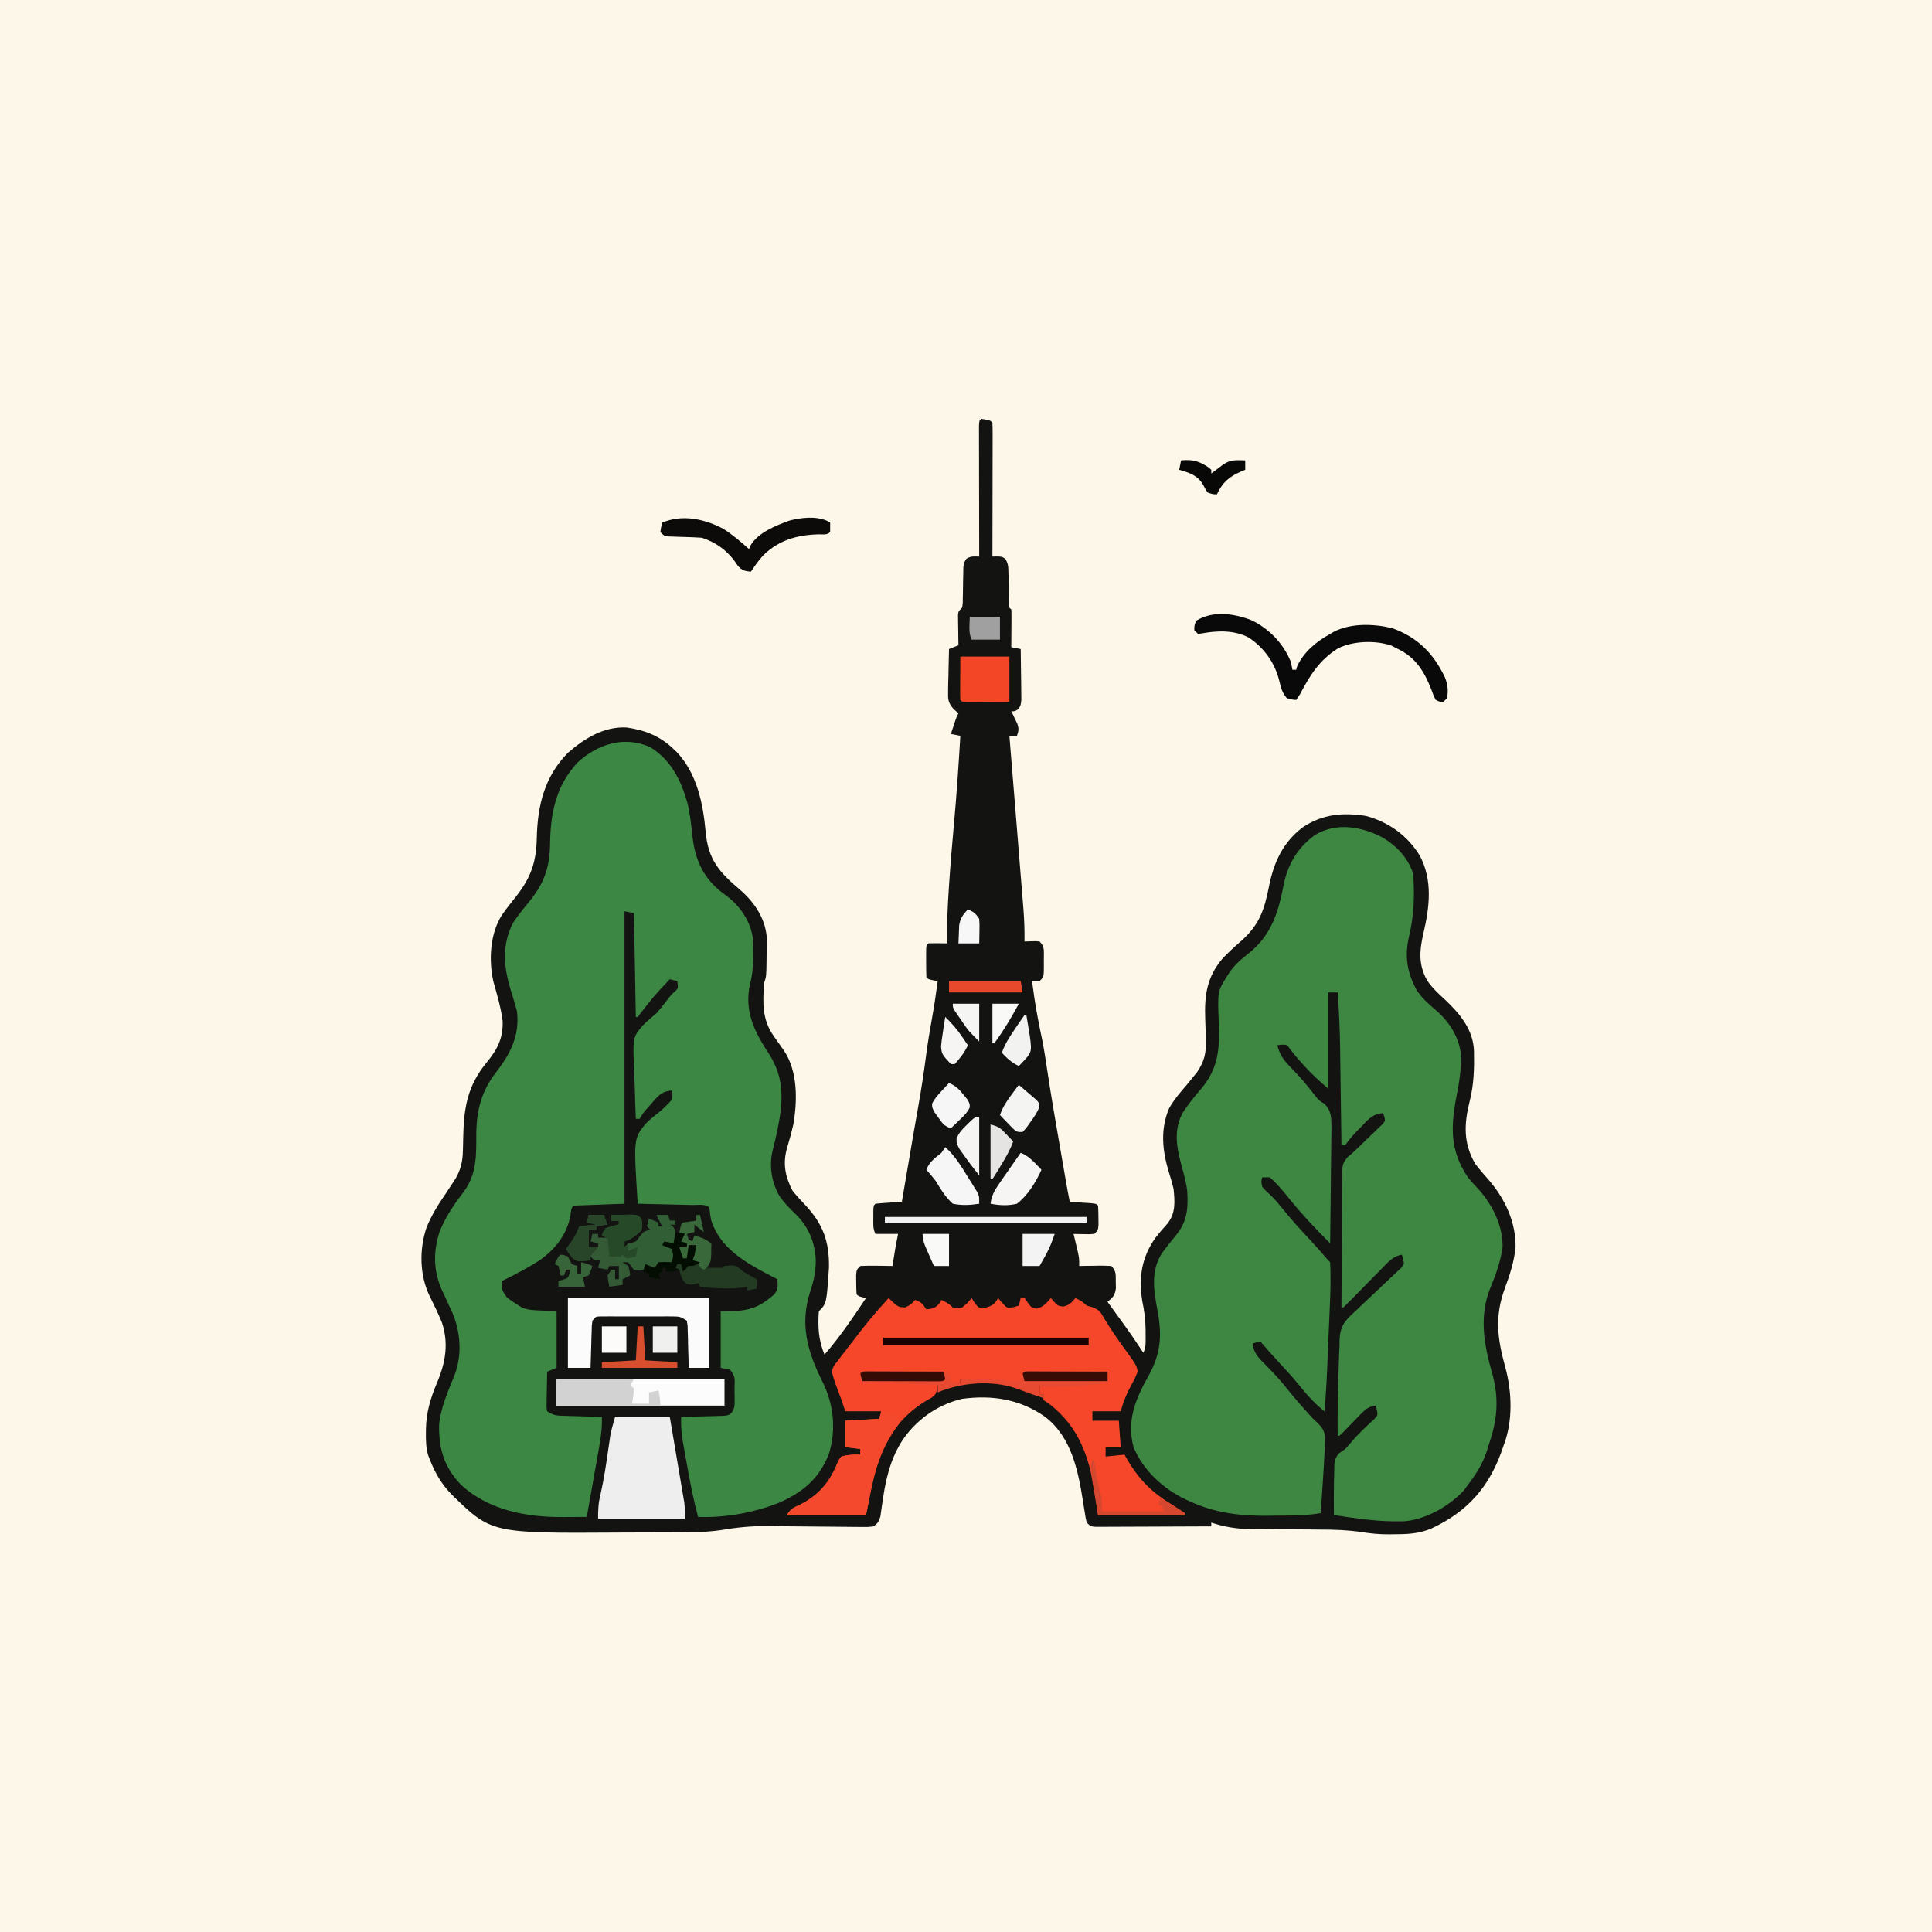 <svg version="1.1" xmlns="http://www.w3.org/2000/svg" width="1024" height="1024">
<rect width="100%" height="100%" fill="#333333" stroke="none"/>
<path d="M0 0 C337.92 0 675.84 0 1024 0 C1024 337.92 1024 675.84 1024 1024 C686.08 1024 348.16 1024 0 1024 C0 686.08 0 348.16 0 0 Z " fill="#FDF7E9" transform="translate(0,0)"/>
<path d="M0 0 C4.71 0.71 4.71 0.71 6 2 C6.09 4.21 6.12 6.42 6.11 8.63 C6.11 9.32 6.11 10.02 6.11 10.73 C6.11 13.03 6.11 15.33 6.1 17.63 C6.1 19.22 6.09 20.81 6.09 22.4 C6.09 26.59 6.08 30.79 6.07 34.98 C6.06 39.26 6.05 43.53 6.05 47.81 C6.04 56.21 6.02 64.6 6 73 C6.79 72.98 7.58 72.95 8.39 72.93 C11 73 11 73 12.78 74.16 C14.44 76.67 14.42 78.5 14.48 81.51 C14.52 83.11 14.52 83.11 14.57 84.75 C14.59 85.86 14.61 86.98 14.62 88.12 C14.68 90.34 14.73 92.55 14.79 94.76 C14.82 96.23 14.82 96.23 14.84 97.73 C14.75 99.97 14.75 99.97 16 101 C16.09 102.49 16.11 103.98 16.1 105.47 C16.09 106.37 16.09 107.27 16.09 108.2 C16.08 109.14 16.07 110.09 16.06 111.06 C16.06 112.01 16.05 112.96 16.05 113.94 C16.04 116.29 16.02 118.65 16 121 C17.65 121.33 19.3 121.66 21 122 C21.07 126.22 21.13 130.43 21.16 134.65 C21.18 136.09 21.2 137.52 21.23 138.96 C21.26 141.02 21.28 143.08 21.29 145.14 C21.31 146.39 21.32 147.63 21.34 148.91 C21 152 21 152 19.61 153.93 C18 155 18 155 16 155 C16.3 155.6 16.6 156.21 16.91 156.83 C17.29 157.63 17.67 158.43 18.06 159.25 C18.45 160.04 18.83 160.83 19.22 161.64 C20.09 164.26 19.93 165.45 19 168 C17.68 168 16.36 168 15 168 C15.11 169.3 15.11 169.3 15.21 170.63 C15.89 178.96 16.57 187.28 17.24 195.6 C17.59 199.87 17.94 204.15 18.29 208.42 C19.08 218.14 19.86 227.87 20.64 237.59 C20.87 240.42 21.1 243.25 21.33 246.08 C21.62 249.67 21.91 253.26 22.2 256.85 C22.28 257.87 22.36 258.88 22.45 259.93 C22.9 265.64 23.08 271.27 23 277 C24.92 276.94 24.92 276.94 26.88 276.88 C29.05 276.8 29.05 276.8 31 277 C33.63 279.63 33.26 281.54 33.27 285.12 C33.27 285.91 33.26 286.69 33.25 287.5 C33.26 288.29 33.27 289.07 33.27 289.88 C33.25 295.75 33.25 295.75 31 298 C29.68 298 28.36 298 27 298 C28.84 311.38 28.84 311.38 31.44 324.62 C32.89 331.06 33.9 337.54 34.88 344.06 C36.85 357.25 39.09 370.38 41.39 383.51 C41.99 386.93 42.58 390.35 43.17 393.77 C43.53 395.85 43.89 397.92 44.25 400 C44.41 400.94 44.58 401.89 44.74 402.86 C45.45 406.92 46.16 410.97 47 415 C48 415.06 49 415.12 50.03 415.18 C51.32 415.27 52.61 415.35 53.94 415.44 C55.23 415.52 56.51 415.6 57.84 415.68 C61 416 61 416 62 417 C62.13 419.14 62.18 421.29 62.19 423.44 C62.2 424.61 62.22 425.79 62.23 427 C62 430 62 430 60 432 C57.4 432.2 57.4 432.2 54.38 432.12 C53.37 432.11 52.37 432.09 51.34 432.07 C50.18 432.04 50.18 432.04 49 432 C49.22 432.89 49.43 433.78 49.66 434.7 C50.07 436.46 50.07 436.46 50.5 438.25 C50.92 439.99 50.92 439.99 51.34 441.77 C52 445 52 445 52 449 C53.2 448.98 54.41 448.95 55.65 448.93 C57.22 448.91 58.8 448.89 60.38 448.88 C61.17 448.86 61.96 448.84 62.78 448.82 C64.85 448.81 66.93 448.9 69 449 C71.76 451.76 71.33 453.52 71.38 457.38 C71.4 458.52 71.43 459.66 71.46 460.84 C70.92 464.56 69.89 465.68 67 468 C67.36 468.5 67.72 469 68.1 469.51 C69.78 471.82 71.45 474.13 73.12 476.44 C73.69 477.22 74.26 478 74.85 478.81 C78.7 484.12 82.4 489.51 86 495 C87.57 491.86 87.19 488.51 87.19 485.06 C87.19 484.29 87.19 483.52 87.19 482.73 C87.14 477.56 86.53 472.8 85.46 467.74 C83.38 455.3 85.1 444.38 92.38 434.1 C94.38 431.5 96.48 429.02 98.7 426.61 C103.22 421.02 102.71 414.88 102 408 C101.29 405.02 100.4 402.11 99.5 399.19 C96.09 387.97 94.89 376.65 99.61 365.52 C102.18 360.88 105.54 356.99 109 353 C110.28 351.45 111.56 349.89 112.81 348.31 C113.36 347.65 113.9 346.98 114.46 346.3 C118.3 340.57 119.37 336.18 119.12 329.3 C119.08 327.83 119.05 326.36 119.02 324.88 C118.95 322.61 118.88 320.33 118.79 318.05 C118.34 305.52 119.6 295.88 128.06 285.94 C131.12 282.74 134.34 279.8 137.66 276.9 C147.41 268.32 150.11 260.43 152.56 247.97 C155.07 235.25 159.83 224.63 170.38 216.56 C180.88 209.53 191.44 208.54 203.83 210.43 C215.92 213.58 226.12 220.93 232.56 231.59 C239.46 244.65 237.68 258.88 234.42 272.77 C232.34 281.9 231.72 289.22 236.39 297.63 C239.08 301.59 242.41 304.67 245.94 307.88 C253.84 315.37 260.93 323.79 261.24 335.25 C261.42 344.28 261.21 352.71 259 361.5 C255.98 373.61 255.43 383.87 262 395 C264.37 398.05 266.87 400.94 269.43 403.84 C277.89 413.81 283.44 425.89 283.28 439.05 C282.57 446.46 280.22 453.8 277.62 460.77 C272.08 475.83 273.65 487.53 277.81 502.57 C281.4 515.69 281.92 531.19 277 544 C276.59 545.18 276.17 546.36 275.75 547.57 C268.81 566.66 257.55 579.18 239.19 587.88 C232.39 590.98 225.85 591.18 218.5 591.19 C217.69 591.2 216.88 591.21 216.05 591.22 C211.11 591.24 206.43 590.8 201.55 590 C194.23 588.93 187.07 588.7 179.68 588.69 C177.68 588.67 175.68 588.65 173.68 588.63 C168.83 588.59 163.97 588.57 159.12 588.54 C156.38 588.53 153.63 588.51 150.88 588.48 C148.32 588.46 145.75 588.44 143.19 588.44 C135.68 588.36 129.13 587.38 122 585 C122 585.66 122 586.32 122 587 C113.69 587.05 105.38 587.08 97.07 587.1 C93.21 587.11 89.35 587.13 85.49 587.15 C81.77 587.17 78.05 587.18 74.33 587.19 C72.91 587.19 71.49 587.2 70.06 587.21 C68.08 587.23 66.09 587.23 64.1 587.23 C62.97 587.23 61.84 587.24 60.67 587.24 C58 587 58 587 56 585 C55.45 582.84 55.45 582.84 55.04 580.16 C54.87 579.18 54.71 578.2 54.55 577.19 C54.39 576.15 54.23 575.12 54.06 574.06 C51.47 557.56 47.96 539.81 34 529 C20.68 519.58 5.85 517.26 -10.14 519.43 C-23.4 522.58 -34.95 530.89 -42.25 542.25 C-48.7 552.75 -50.85 563.68 -52.51 575.74 C-52.66 576.77 -52.82 577.79 -52.97 578.84 C-53.1 579.76 -53.23 580.68 -53.36 581.63 C-54.12 584.43 -54.67 585.28 -57 587 C-59.85 587.35 -59.85 587.35 -63.38 587.31 C-64.7 587.3 -66.01 587.3 -67.37 587.29 C-68.08 587.28 -68.79 587.27 -69.51 587.26 C-71.73 587.22 -73.96 587.21 -76.18 587.2 C-80.11 587.17 -84.04 587.13 -87.97 587.09 C-94.23 587.02 -100.48 586.96 -106.74 586.93 C-108.9 586.91 -111.07 586.88 -113.24 586.85 C-121.7 586.77 -129.67 587.56 -138 589 C-147.04 590.3 -156.15 590.18 -165.27 590.2 C-166.09 590.21 -166.91 590.21 -167.76 590.21 C-172.13 590.23 -176.5 590.24 -180.87 590.24 C-184.44 590.24 -188 590.26 -191.56 590.28 C-259.48 590.71 -259.48 590.71 -280.44 570.31 C-285.73 564.92 -289.25 559.06 -292 552 C-292.37 551.07 -292.75 550.13 -293.13 549.17 C-294.19 545.31 -294.3 541.66 -294.25 537.69 C-294.24 536.93 -294.23 536.17 -294.23 535.39 C-294.04 526.21 -291.76 518.94 -288.21 510.49 C-283.81 499.98 -282.12 489.91 -285.8 478.91 C-287.74 474.2 -289.94 469.62 -292.22 465.06 C-297.64 454.04 -297.84 440.22 -293.94 428.62 C-291.34 422.23 -287.91 416.66 -284 411 C-282.72 409.07 -281.45 407.13 -280.19 405.19 C-279.62 404.34 -279.06 403.48 -278.48 402.61 C-275.8 397.88 -274.76 393.52 -274.66 388.11 C-274.63 387.01 -274.6 385.91 -274.57 384.77 C-274.54 383.63 -274.52 382.49 -274.5 381.31 C-274.19 365.25 -272.36 353.53 -261.88 340.88 C-256.29 334.08 -253.28 328.11 -253.6 319.18 C-254.51 311.99 -256.59 305.03 -258.54 298.07 C-261.05 286.72 -260.26 272.85 -254 263 C-251.61 259.6 -249.05 256.35 -246.44 253.11 C-238.58 243.08 -235.76 234.89 -235.5 222.25 C-235.14 205.12 -231.46 189.64 -219 177 C-210.26 169.38 -199.81 162.93 -187.86 163.59 C-178.01 165.01 -170.22 168.1 -163 175 C-162.45 175.52 -161.9 176.05 -161.33 176.59 C-150.62 187.91 -147.33 203.88 -146 218.88 C-144.65 233.53 -138.96 240.13 -127.81 249.56 C-120.39 255.99 -114.74 264.14 -113.66 274.1 C-113.57 277.39 -113.6 280.65 -113.69 283.94 C-113.7 285.06 -113.71 286.18 -113.72 287.34 C-113.83 295.49 -113.83 295.49 -115 299 C-115.73 309.32 -116.16 318.23 -110 327 C-109.41 327.85 -108.82 328.7 -108.21 329.57 C-107.01 331.28 -105.8 332.98 -104.58 334.68 C-97.13 345.63 -97.31 361.22 -99.5 373.87 C-100.47 378.21 -101.65 382.45 -102.91 386.71 C-105.18 394.81 -103.8 401.63 -100 409 C-97.91 411.67 -95.66 414.09 -93.32 416.54 C-83.85 426.61 -80.38 436.05 -80.63 449.82 C-81.9 468.9 -81.9 468.9 -86 473 C-86.59 481.29 -86.18 488.31 -83 496 C-74.81 486.58 -67.93 476.35 -61 466 C-61.64 465.86 -62.28 465.71 -62.94 465.56 C-65 465 -65 465 -66 464 C-66.13 461.86 -66.18 459.71 -66.19 457.56 C-66.2 456.39 -66.22 455.21 -66.23 454 C-66 451 -66 451 -64 449 C-61.09 448.85 -58.28 448.81 -55.38 448.88 C-54.57 448.88 -53.77 448.89 -52.95 448.9 C-50.96 448.93 -48.98 448.96 -47 449 C-46.87 448.19 -46.73 447.38 -46.6 446.55 C-46.42 445.48 -46.24 444.41 -46.06 443.31 C-45.89 442.26 -45.71 441.2 -45.54 440.11 C-45.07 437.4 -44.54 434.7 -44 432 C-47.96 432 -51.92 432 -56 432 C-57.43 429.13 -57.13 426.63 -57.12 423.44 C-57.13 422.26 -57.13 421.08 -57.13 419.87 C-57 417 -57 417 -56 416 C-53.65 415.76 -51.29 415.59 -48.94 415.44 C-47 415.31 -47 415.31 -45.03 415.18 C-44.03 415.12 -43.03 415.06 -42 415 C-41.81 413.88 -41.62 412.76 -41.42 411.6 C-40.69 407.33 -39.97 403.06 -39.24 398.79 C-38.91 396.89 -38.59 394.99 -38.26 393.09 C-36.61 383.39 -34.95 373.69 -33.23 364.01 C-31.62 354.98 -30.27 345.95 -29.08 336.86 C-28.24 330.52 -27.21 324.24 -26.06 317.95 C-24.85 311.32 -23.9 304.67 -23 298 C-23.8 297.86 -24.61 297.71 -25.44 297.56 C-28 297 -28 297 -29 296 C-29.1 293.16 -29.14 290.34 -29.12 287.5 C-29.13 286.7 -29.13 285.9 -29.14 285.08 C-29.13 279.13 -29.13 279.13 -28 278 C-24.67 277.86 -21.34 277.96 -18 278 C-18.01 277.23 -18.02 276.46 -18.03 275.67 C-18.09 267.19 -17.74 258.78 -17.19 250.31 C-17.14 249.63 -17.1 248.95 -17.06 248.25 C-16.32 236.76 -15.36 225.29 -14.31 213.83 C-12.91 198.57 -11.9 183.3 -11 168 C-12.65 167.67 -14.3 167.34 -16 167 C-15.52 165.54 -15.04 164.08 -14.56 162.62 C-14.3 161.81 -14.03 161 -13.75 160.16 C-13 158 -13 158 -12 156 C-13.22 154.97 -13.22 154.97 -14.47 153.93 C-17.56 150.35 -17.59 148.82 -17.49 144.17 C-17.47 142.88 -17.46 141.58 -17.44 140.25 C-17.4 138.9 -17.36 137.54 -17.31 136.19 C-17.29 134.81 -17.26 133.44 -17.24 132.06 C-17.19 128.71 -17.1 125.35 -17 122 C-15.35 121.34 -13.7 120.68 -12 120 C-12.02 118.72 -12.05 117.45 -12.07 116.13 C-12.09 114.46 -12.11 112.79 -12.12 111.12 C-12.14 110.28 -12.16 109.44 -12.18 108.57 C-12.18 107.77 -12.19 106.96 -12.2 106.13 C-12.21 105.39 -12.22 104.65 -12.23 103.88 C-12 102 -12 102 -10 100 C-9.68 97.53 -9.68 97.53 -9.69 94.66 C-9.67 93.6 -9.64 92.53 -9.62 91.44 C-9.58 89.19 -9.55 86.94 -9.52 84.7 C-9.5 83.63 -9.47 82.57 -9.44 81.47 C-9.43 80.5 -9.41 79.52 -9.4 78.51 C-9 76 -9 76 -7.78 74.16 C-5.44 72.64 -3.74 72.92 -1 73 C-1 72.1 -1 71.2 -1.01 70.27 C-1.03 61.81 -1.04 53.35 -1.05 44.89 C-1.06 40.54 -1.06 36.19 -1.08 31.84 C-1.09 27.64 -1.09 23.45 -1.09 19.25 C-1.1 17.65 -1.1 16.04 -1.11 14.44 C-1.11 12.2 -1.11 9.96 -1.11 7.72 C-1.12 6.45 -1.12 5.17 -1.12 3.85 C-1 1 -1 1 0 0 Z " fill="#131311" transform="translate(520,222)"/>
<path d="M0 0 C7.43 4.5 13.22 10.65 16 19 C16.83 30.48 16.48 41.72 13.69 52.88 C11.42 63.17 12.89 71.84 18 81 C20.78 85.13 24.2 88.19 28 91.38 C35.06 97.41 40.28 105.53 41.32 114.84 C41.6 122.45 40.46 129.43 39 136.88 C35.87 153.23 35.42 165.77 45 180 C46.9 182.34 48.88 184.5 50.98 186.66 C58.2 195.03 63.61 205.81 63.39 217 C62.42 224.49 59.66 232 56.78 238.96 C50.87 253.76 53.58 268.92 57.84 283.74 C61.66 297.32 60.66 308.6 56 322 C55.7 322.98 55.4 323.96 55.09 324.96 C52.85 331.89 49.42 337.26 45 343 C44.36 343.91 43.72 344.82 43.06 345.75 C35.31 354.21 22.78 361.37 11.29 362.3 C9.88 362.32 8.47 362.32 7.06 362.31 C6.3 362.31 5.54 362.31 4.76 362.31 C-5.57 362.14 -15.8 360.54 -26 359 C-26.06 354 -26.06 349 -26 344 C-25.99 342.9 -25.99 342.9 -25.98 341.78 C-25.95 339.62 -25.89 337.47 -25.81 335.31 C-25.78 334.01 -25.74 332.71 -25.71 331.36 C-24.82 327.16 -23.5 326.34 -20 324 C-18.9 322.82 -17.84 321.61 -16.81 320.38 C-13.14 316.02 -9.05 312.22 -4.84 308.39 C-2.68 306.13 -2.68 306.13 -3.22 303.2 C-3.48 302.47 -3.73 301.75 -4 301 C-7.55 301.58 -9.16 302.82 -11.64 305.38 C-12.3 306.05 -12.96 306.73 -13.63 307.42 C-14.31 308.13 -14.99 308.83 -15.69 309.56 C-17.04 310.96 -18.4 312.36 -19.76 313.75 C-20.36 314.38 -20.96 315 -21.57 315.64 C-23 317 -23 317 -24 317 C-24.14 305.82 -23.92 294.67 -23.56 283.5 C-23.52 282.22 -23.48 280.95 -23.44 279.64 C-23.4 278.41 -23.36 277.17 -23.32 275.91 C-23.28 274.82 -23.24 273.73 -23.21 272.6 C-23.14 271.41 -23.07 270.23 -23 269 C-23.01 268.22 -23.01 267.43 -23.02 266.63 C-22.83 260.37 -21.3 257.3 -16.83 252.96 C-16.11 252.31 -15.39 251.65 -14.65 250.98 C-13.92 250.27 -13.18 249.57 -12.43 248.84 C-10.1 246.6 -7.74 244.39 -5.38 242.19 C-3.01 239.96 -0.65 237.73 1.7 235.48 C3.15 234.09 4.62 232.71 6.11 231.34 C6.77 230.71 7.42 230.09 8.1 229.44 C8.69 228.89 9.27 228.35 9.87 227.79 C11.28 225.96 11.28 225.96 10.68 223.29 C10.46 222.53 10.23 221.78 10 221 C5.34 221.87 2.93 224.71 -0.26 228 C-0.85 228.6 -1.44 229.2 -2.05 229.82 C-3.94 231.72 -5.81 233.64 -7.69 235.56 C-9.57 237.48 -11.46 239.4 -13.35 241.32 C-14.53 242.51 -15.7 243.71 -16.87 244.91 C-18.23 246.29 -19.61 247.65 -21 249 C-21.33 249 -21.66 249 -22 249 C-21.99 239.05 -21.94 229.09 -21.87 219.14 C-21.83 214.52 -21.81 209.9 -21.8 205.28 C-21.8 200.81 -21.77 196.35 -21.73 191.89 C-21.71 190.19 -21.71 188.49 -21.71 186.79 C-21.72 184.4 -21.69 182.02 -21.66 179.64 C-21.67 178.93 -21.68 178.23 -21.69 177.51 C-21.6 173.66 -21.11 172.13 -18.59 169.15 C-17.31 168.09 -17.31 168.09 -16 167 C-15.29 166.32 -14.58 165.64 -13.86 164.94 C-13.16 164.27 -12.47 163.61 -11.76 162.93 C-10.21 161.44 -8.67 159.94 -7.12 158.44 C-6.33 157.68 -5.53 156.93 -4.71 156.15 C-3.96 155.42 -3.22 154.69 -2.45 153.93 C-1.76 153.27 -1.07 152.61 -0.37 151.94 C1.27 150.08 1.27 150.08 0.72 147.75 C0.36 146.89 0.36 146.89 0 146 C-5.5 146.27 -8.11 149.61 -11.69 153.38 C-12.56 154.26 -12.56 154.26 -13.45 155.16 C-15.92 157.7 -18.02 160.04 -20 163 C-20.66 163 -21.32 163 -22 163 C-22.02 161.83 -22.02 161.83 -22.03 160.64 C-22.13 153.23 -22.23 145.82 -22.34 138.4 C-22.39 134.6 -22.45 130.79 -22.5 126.98 C-22.55 123.29 -22.6 119.6 -22.65 115.91 C-22.67 114.52 -22.69 113.12 -22.71 111.73 C-22.83 101.79 -23.3 91.91 -24 82 C-25.65 82 -27.3 82 -29 82 C-29 98.83 -29 115.66 -29 133 C-33.58 129.08 -37.71 125.37 -41.69 120.94 C-42.15 120.43 -42.61 119.93 -43.08 119.41 C-45.22 117.06 -47.24 114.68 -49.16 112.15 C-50.83 109.7 -50.83 109.7 -53.75 109.69 C-54.49 109.79 -55.24 109.89 -56 110 C-54.68 115.12 -52.6 117.91 -48.94 121.69 C-47.94 122.73 -46.95 123.78 -45.95 124.83 C-45.21 125.62 -45.21 125.62 -44.45 126.42 C-41.52 129.62 -38.85 133.03 -36.17 136.43 C-34.05 139.16 -34.05 139.16 -30.9 141.17 C-27.13 144.95 -27.34 149.06 -27.3 154.19 C-27.32 156.42 -27.37 158.66 -27.41 160.9 C-27.43 162.46 -27.43 164.02 -27.44 165.58 C-27.46 169.68 -27.52 173.77 -27.59 177.86 C-27.65 182.04 -27.68 186.23 -27.71 190.41 C-27.77 198.61 -27.87 206.8 -28 215 C-31.65 211.35 -35.24 207.66 -38.75 203.88 C-39.27 203.31 -39.79 202.75 -40.33 202.17 C-43.64 198.56 -46.8 194.87 -49.88 191.06 C-53.07 187.11 -56.14 183.32 -60 180 C-61.32 180 -62.64 180 -64 180 C-64.59 182.2 -64.59 182.2 -64 185 C-62.5 186.81 -60.83 188.34 -59.11 189.94 C-56.8 192.2 -54.83 194.6 -52.81 197.12 C-48.38 202.64 -43.64 207.8 -38.82 212.96 C-35.88 216.12 -33.03 219.35 -30.21 222.61 C-29.5 223.43 -28.77 224.23 -28 225 C-27.39 237.58 -28.28 250.29 -28.8 262.86 C-28.94 266.19 -29.07 269.53 -29.2 272.87 C-29.62 283.26 -30.05 293.64 -31 304 C-36.3 299.83 -40.34 295.27 -44.54 290 C-47.57 286.3 -50.78 282.8 -54.03 279.3 C-57.77 275.27 -61.41 271.16 -65 267 C-66.32 267.33 -67.64 267.66 -69 268 C-68.68 273.39 -65.6 275.99 -62 279.62 C-60.8 280.87 -59.61 282.12 -58.42 283.37 C-57.84 283.98 -57.25 284.6 -56.65 285.23 C-53.63 288.48 -50.89 291.95 -48.12 295.41 C-45.92 298.09 -43.64 300.68 -41.31 303.25 C-40.58 304.07 -39.84 304.89 -39.09 305.74 C-37.08 307.97 -37.08 307.97 -35.1 309.76 C-32.63 312.16 -31.12 313.9 -30.73 317.41 C-30.75 318.33 -30.77 319.26 -30.79 320.21 C-30.81 321.27 -30.83 322.34 -30.85 323.43 C-31.13 330.05 -31.54 336.65 -32 343.25 C-32.1 344.69 -32.19 346.13 -32.29 347.57 C-32.52 351.04 -32.76 354.52 -33 358 C-38.08 358.82 -43.04 359.19 -48.18 359.24 C-48.95 359.25 -49.72 359.25 -50.52 359.26 C-52.14 359.28 -53.77 359.29 -55.4 359.3 C-57.03 359.31 -58.66 359.33 -60.29 359.36 C-74.96 359.62 -89.04 357.98 -102.5 351.69 C-103.16 351.39 -103.82 351.09 -104.49 350.78 C-116.42 345.14 -127.14 335.36 -132.19 322.99 C-135.99 308.96 -131.06 297.31 -124.31 285.33 C-117.72 273.46 -116.99 263.81 -119.5 250.62 C-121.5 240.02 -123.22 229.48 -117 220 C-114.71 216.92 -112.34 213.91 -109.89 210.96 C-103.79 203.58 -103.18 196.81 -103.73 187.38 C-104.22 183.07 -105.36 178.93 -106.5 174.75 C-109.19 164.84 -111.23 155.73 -106.33 146.14 C-103.37 141.36 -99.79 137.08 -96.13 132.82 C-87.38 122.26 -86.49 112.07 -87 98.88 C-87.67 81.49 -87.67 81.49 -83 74 C-82.57 73.31 -82.15 72.63 -81.71 71.92 C-78.82 67.48 -75.2 64.46 -71.06 61.19 C-59.11 51.62 -55.4 39.47 -52.62 24.88 C-50.33 13.76 -45.08 5.08 -35.86 -1.54 C-24.46 -8.31 -11.24 -5.9 0 0 Z " fill="#3D8743" transform="translate(733,444)"/>
<path d="M0 0 C11.45 6.89 17.09 18.72 20.25 31.31 C21.32 36.44 21.9 41.55 22.44 46.75 C23.71 58.71 27.54 68.25 36.96 76.12 C38.68 77.45 40.41 78.77 42.13 80.09 C48.5 85.4 53.24 92.82 54.5 101.06 C54.67 103.98 54.69 106.89 54.69 109.81 C54.69 110.62 54.69 111.43 54.69 112.26 C54.65 117.03 54.21 121.26 52.96 125.87 C50.17 139.16 54.6 149.37 61.56 160.31 C62 160.97 62.43 161.64 62.88 162.32 C71.51 175.47 70.61 188.01 67.56 202.88 C66.76 206.66 65.92 210.44 64.95 214.18 C63.02 222.23 64.58 231.17 68.79 238.22 C71.24 241.63 73.94 244.52 77 247.38 C84.01 254.14 87.58 262.65 87.88 272.25 C87.86 278.12 86.85 282.83 85 288.38 C79.19 306.16 83.54 320.64 91.68 336.93 C97.42 348.57 98.72 362.05 94.88 374.56 C89.63 387.91 81.01 395.04 68.02 400.71 C54.44 405.92 40.04 408.55 25.5 408.06 C23.09 399.12 21.3 390.13 19.71 381.02 C19.31 378.73 18.9 376.46 18.49 374.18 C18.23 372.71 17.97 371.23 17.71 369.76 C17.59 369.09 17.46 368.42 17.34 367.73 C16.6 363.46 16.39 359.39 16.5 355.06 C17.61 355.04 17.61 355.04 18.75 355.02 C22.1 354.94 25.46 354.85 28.81 354.75 C29.98 354.73 31.15 354.7 32.35 354.68 C34.03 354.63 34.03 354.63 35.74 354.57 C37.29 354.53 37.29 354.53 38.86 354.49 C41.5 354.25 41.5 354.25 43.34 352.8 C44.8 350.61 44.87 349.3 44.86 346.68 C44.86 345.85 44.86 345.01 44.86 344.14 C44.85 343.27 44.83 342.4 44.81 341.5 C44.82 340.62 44.82 339.75 44.82 338.85 C45.05 333.94 45.05 333.94 42.5 330.06 C40.85 329.73 39.2 329.4 37.5 329.06 C37.5 319.16 37.5 309.26 37.5 299.06 C39.93 299.02 42.37 298.98 44.88 298.94 C52.32 298.61 57.65 296.9 63.5 292.06 C64.62 291.16 64.62 291.16 65.77 290.24 C68.03 287.4 67.82 285.6 67.5 282.06 C66.34 281.47 65.18 280.87 63.98 280.26 C50.97 273.43 37.37 265.92 32.5 251.06 C31.98 248.7 31.71 246.48 31.5 244.06 C29.44 242.01 25.14 242.81 22.31 242.75 C21.08 242.71 21.08 242.71 19.82 242.68 C17.2 242.62 14.57 242.56 11.94 242.5 C10.16 242.46 8.38 242.41 6.6 242.37 C2.24 242.26 -2.13 242.16 -6.5 242.06 C-8.69 207.71 -8.69 207.71 -2.5 199.89 C-0.48 197.85 1.58 196.01 3.88 194.29 C6.72 192.13 9.09 189.69 11.5 187.06 C12.01 184.31 12.01 184.31 11.5 182.06 C7.08 182.33 5.11 184.08 2.2 187.32 C1.72 187.87 1.24 188.43 0.75 189 C0.26 189.55 -0.24 190.1 -0.75 190.67 C-3.42 193.66 -3.42 193.66 -5.5 197.06 C-6.16 197.06 -6.82 197.06 -7.5 197.06 C-7.77 191.02 -7.97 184.97 -8.1 178.92 C-8.16 176.87 -8.23 174.82 -8.33 172.77 C-9.19 153.88 -9.19 153.88 -3.74 147.49 C-1.45 145.2 1.02 143.14 3.5 141.06 C5.04 139.24 6.55 137.39 8 135.5 C11.3 131.24 11.3 131.24 13.22 129.54 C14.94 127.88 14.94 127.88 14.5 124.06 C12.52 123.57 12.52 123.57 10.5 123.06 C2.07 132.03 2.07 132.03 -5.48 141.73 C-5.81 142.17 -6.15 142.61 -6.5 143.06 C-6.83 143.06 -7.16 143.06 -7.5 143.06 C-7.83 124.91 -8.16 106.76 -8.5 88.06 C-10.15 87.73 -11.8 87.4 -13.5 87.06 C-13.5 138.21 -13.5 189.36 -13.5 242.06 C-26.87 242.56 -26.87 242.56 -40.5 243.06 C-42.05 244.61 -41.88 246.36 -42.19 248.5 C-44.2 258.71 -50.19 266.06 -58.5 272.06 C-64.92 276.17 -71.67 279.69 -78.5 283.06 C-78.51 287.94 -78.51 287.94 -75.79 291.79 C-73.74 293.33 -71.7 294.74 -69.5 296.06 C-68.92 296.44 -68.35 296.81 -67.75 297.19 C-64.34 298.51 -60.86 298.53 -57.25 298.69 C-54.69 298.81 -52.13 298.93 -49.5 299.06 C-49.5 308.96 -49.5 318.86 -49.5 329.06 C-51.15 329.72 -52.8 330.38 -54.5 331.06 C-54.59 334.52 -54.64 337.98 -54.69 341.44 C-54.71 342.42 -54.74 343.41 -54.76 344.42 C-54.78 345.83 -54.78 345.83 -54.79 347.27 C-54.82 348.58 -54.82 348.58 -54.84 349.91 C-54.73 350.62 -54.62 351.33 -54.5 352.06 C-51.06 354.35 -49.58 354.36 -45.52 354.48 C-44.36 354.52 -43.19 354.55 -41.99 354.59 C-40.17 354.64 -40.17 354.64 -38.31 354.69 C-37.09 354.73 -35.86 354.76 -34.6 354.8 C-31.56 354.9 -28.53 354.98 -25.5 355.06 C-25.26 361.16 -26.17 366.82 -27.25 372.81 C-27.43 373.82 -27.61 374.83 -27.79 375.87 C-28.35 379.08 -28.93 382.29 -29.5 385.5 C-29.89 387.68 -30.27 389.87 -30.66 392.05 C-31.6 397.39 -32.55 402.73 -33.5 408.06 C-36.85 408.08 -40.19 408.1 -43.54 408.11 C-44.95 408.12 -44.95 408.12 -46.39 408.13 C-65.86 408.18 -85.73 404.46 -100.38 390.81 C-109.14 381.48 -111.9 372.12 -111.78 359.56 C-111.03 350.24 -106.99 341.45 -103.55 332.84 C-99.4 321.88 -100.4 309.65 -105.06 299.07 C-105.54 298.08 -106.01 297.08 -106.5 296.06 C-107.4 294.08 -108.29 292.1 -109.19 290.12 C-109.58 289.29 -109.98 288.46 -110.39 287.6 C-114.82 277.51 -114.93 267.29 -111.5 256.88 C-108.44 249.19 -103.99 242.62 -98.98 236.08 C-91.66 226.44 -92.07 216.38 -92.06 204.72 C-91.86 192.27 -89.25 182.15 -81.5 172.31 C-73.89 162.43 -68.98 152.8 -70.5 140.06 C-71.38 136.63 -72.44 133.26 -73.5 129.88 C-77.44 117 -78.91 105.47 -72.5 93.06 C-69.59 88.72 -66.28 84.7 -62.99 80.65 C-55.38 70.98 -52.97 62.32 -52.94 50.12 C-52.54 34.06 -49.62 20.35 -38.31 8.12 C-27.67 -1.58 -13.75 -6.05 0 0 Z " fill="#3C8743" transform="translate(344.5,395.938)"/>
<path d="M0 0 C0.89 0.85 1.77 1.69 2.69 2.56 C5.29 4.75 5.29 4.75 8.69 5 C11.06 3.97 12.36 2.98 14 1 C17.4 2.13 18.05 3.13 20 6 C23.24 5.65 24.62 5.44 26.81 2.94 C27.2 2.3 27.6 1.66 28 1 C30.47 2.15 32.05 3.05 34 5 C36.37 5.58 36.37 5.58 39 5 C41.81 2.6 41.81 2.6 44 0 C44.77 1.27 44.77 1.27 45.56 2.56 C47.85 5.41 47.85 5.41 51.56 5.06 C55.19 3.94 56.21 3.26 58 0 C58.7 0.85 59.4 1.69 60.12 2.56 C62.79 5.39 62.79 5.39 66.31 4.81 C67.2 4.54 68.09 4.28 69 4 C69.33 2.68 69.66 1.36 70 0 C70.66 0 71.32 0 72 0 C72.6 0.83 73.2 1.65 73.81 2.5 C75.74 5.18 75.74 5.18 78.44 5.62 C82.03 4.75 83.61 2.73 86 0 C86.56 0.66 87.11 1.32 87.69 2 C89.82 4.18 89.82 4.18 92.5 4.5 C95.72 3.86 96.92 2.47 99 0 C101.47 1.15 103.05 2.05 105 4 C105.97 4.28 106.93 4.55 107.93 4.84 C111.58 6.22 112.25 7.21 114.12 10.56 C117.72 16.66 121.75 22.35 125.91 28.07 C131.4 35.72 131.4 35.72 132 39 C131.04 41.51 130.08 43.57 128.75 45.88 C126.13 50.59 124.52 54.68 123 60 C118.05 60 113.1 60 108 60 C108 61.65 108 63.3 108 65 C112.62 65 117.24 65 122 65 C122.33 69.62 122.66 74.24 123 79 C120.36 79 117.72 79 115 79 C115 80.65 115 82.3 115 84 C118.3 83.67 121.6 83.34 125 83 C125.5 83.86 125.99 84.71 126.5 85.6 C133.14 96.86 139.8 103.23 151 110 C153.04 111.29 155.02 112.61 157 114 C157 114.33 157 114.66 157 115 C141.82 115 126.64 115 111 115 C110.44 111.16 109.89 107.33 109.31 103.38 C106.33 84.28 100.9 68.23 85 56 C84.01 55.34 83.02 54.68 82 54 C82 53.01 82 52.02 82 51 C81.34 51 80.68 51 80 51 C80 49.68 80 48.36 80 47 C84.84 45.63 89.65 45.95 94.62 46.04 C98.89 46.08 102.79 45.77 107 45 C108.62 44.94 110.25 44.91 111.88 44.94 C113.05 44.95 113.05 44.95 114.24 44.96 C114.82 44.98 115.4 44.99 116 45 C116 43.02 116 41.04 116 39 C101.48 39.33 86.96 39.66 72 40 C72 41.32 72 42.64 72 44 C69.01 45.49 66.29 45.12 63 45 C62.34 44.67 61.68 44.34 61 44 C59.26 43.85 57.52 43.75 55.77 43.68 C54.74 43.64 53.71 43.6 52.65 43.56 C51.03 43.5 51.03 43.5 49.38 43.44 C47.74 43.37 47.74 43.37 46.08 43.31 C43.39 43.2 40.69 43.1 38 43 C38 43.66 38 44.32 38 45 C35.69 45 33.38 45 31 45 C31.33 44.01 31.66 43.02 32 42 C31.67 41.34 31.34 40.68 31 40 C16.15 40 1.3 40 -14 40 C-14 41.65 -14 43.3 -14 45 C-0.14 45 13.72 45 28 45 C27.01 45.5 27.01 45.5 26 46 C25.9 46.77 25.8 47.55 25.7 48.35 C25 51 25 51 22.74 52.81 C21.8 53.35 20.85 53.88 19.88 54.44 C6.08 62.8 -2.81 75.27 -7 91 C-8.88 98.96 -10.43 106.97 -12 115 C-25.86 115 -39.72 115 -54 115 C-51.81 111.71 -50.74 111.2 -47.25 109.62 C-37.53 104.9 -31.06 97.54 -27.19 87.44 C-26.31 85.5 -26.31 85.5 -25 84 C-21.65 83.03 -18.48 82.89 -15 83 C-15 82.01 -15 81.02 -15 80 C-17.64 79.67 -20.28 79.34 -23 79 C-23 74.38 -23 69.76 -23 65 C-17.06 64.67 -11.12 64.34 -5 64 C-4.67 62.68 -4.34 61.36 -4 60 C-10.27 60 -16.54 60 -23 60 C-23.66 58.02 -24.32 56.04 -25 54 C-26.02 51.22 -27.06 48.45 -28.1 45.68 C-30.4 38.83 -30.4 38.83 -28.96 35.85 C-28.41 35.14 -27.87 34.43 -27.32 33.71 C-26.72 32.92 -26.13 32.13 -25.52 31.31 C-24.87 30.49 -24.23 29.66 -23.56 28.81 C-22.92 27.96 -22.27 27.11 -21.6 26.23 C-19.75 23.81 -17.88 21.4 -16 19 C-15.2 17.96 -14.39 16.92 -13.57 15.85 C-9.26 10.37 -4.68 5.16 0 0 Z " fill="#F7472A" transform="translate(471,688)"/>
<path d="M0 0 C9.57 0 19.14 0 29 0 C30.14 6.73 31.28 13.45 32.42 20.18 C32.8 22.47 33.19 24.75 33.58 27.04 C34.14 30.33 34.7 33.62 35.25 36.91 C35.42 37.93 35.6 38.95 35.78 40 C35.94 40.96 36.1 41.92 36.27 42.91 C36.48 44.17 36.48 44.17 36.7 45.46 C37.03 48.29 37 51.15 37 54 C21.82 54 6.64 54 -9 54 C-9 48.9 -8.9 45.87 -7.75 41.19 C-5.86 32.91 -4.66 24.55 -3.45 16.15 C-3.29 15.07 -3.13 13.99 -2.96 12.88 C-2.76 11.43 -2.76 11.43 -2.55 9.96 C-1.92 6.59 -0.94 3.29 0 0 Z " fill="#EEEEEE" transform="translate(326,751)"/>
<path d="M0 0 C9.17 4.38 16.75 12.12 20.69 21.57 C21.25 23.5 21.25 23.5 21.75 26.31 C22.41 26.31 23.07 26.31 23.75 26.31 C24.02 25.32 24.02 25.32 24.31 24.31 C28.02 16.58 34.39 11.45 41.75 7.31 C42.45 6.9 43.15 6.48 43.88 6.05 C53.03 1.5 64.83 1.9 74.58 4.23 C88.12 9.1 96.47 17.54 102.61 30.36 C104.16 34.4 104.38 37.05 103.75 41.31 C102.76 42.3 102.76 42.3 101.75 43.31 C99.77 43.28 99.77 43.28 97.75 42.31 C96.51 39.94 96.51 39.94 95.43 36.88 C91.71 27.33 87.17 19.83 77.75 15.31 C76.59 14.71 75.44 14.12 74.25 13.5 C65.75 10.58 54.09 10.98 46.04 14.88 C36.04 21.12 31.06 29.18 25.75 39.31 C25.09 40.3 24.43 41.29 23.75 42.31 C21.43 42.12 21.43 42.12 18.75 41.31 C16.45 38.51 15.73 36.23 14.93 32.69 C12.64 22.89 7.03 14.94 -1.25 9.31 C-8.83 5.25 -17.59 5.51 -25.88 6.94 C-27.05 7.12 -27.05 7.12 -28.25 7.31 C-28.91 6.65 -29.57 5.99 -30.25 5.31 C-30.25 2.88 -30.25 2.88 -29.25 0.31 C-20.36 -5.17 -9.4 -3.6 0 0 Z " fill="#0A0909" transform="translate(663.254,328.688)"/>
<path d="M0 0 C24.75 0 49.5 0 75 0 C75 12.21 75 24.42 75 37 C71.37 37 67.74 37 64 37 C63.96 35.22 63.93 33.44 63.89 31.6 C63.82 29.28 63.75 26.95 63.69 24.62 C63.65 22.86 63.65 22.86 63.62 21.06 C63.58 19.94 63.55 18.82 63.51 17.66 C63.49 16.63 63.46 15.59 63.43 14.52 C63.22 13.27 63.22 13.27 63 12 C59.86 9.91 59.14 9.75 55.56 9.74 C54.67 9.73 53.77 9.73 52.85 9.72 C51.41 9.73 51.41 9.73 49.93 9.73 C48.94 9.73 47.95 9.73 46.93 9.73 C44.84 9.73 42.75 9.73 40.66 9.74 C37.45 9.75 34.24 9.74 31.03 9.73 C28.99 9.73 26.96 9.73 24.93 9.73 C23.97 9.73 23 9.73 22.01 9.72 C21.12 9.73 20.23 9.73 19.31 9.74 C18.52 9.74 17.74 9.74 16.93 9.75 C14.76 9.83 14.76 9.83 13 12 C12.63 14.62 12.63 14.62 12.59 17.66 C12.53 19.35 12.53 19.35 12.47 21.06 C12.42 22.83 12.42 22.83 12.38 24.62 C12.32 26.4 12.32 26.4 12.26 28.21 C12.16 31.14 12.08 34.07 12 37 C8.04 37 4.08 37 0 37 C0 24.79 0 12.58 0 0 Z " fill="#FBFBFB" transform="translate(301,688)"/>
<path d="M0 0 C29.37 0 58.74 0 89 0 C89 4.62 89 9.24 89 14 C59.63 14 30.26 14 0 14 C0 9.38 0 4.76 0 0 Z " fill="#FDFCFD" transform="translate(295,731)"/>
<path d="M0 0 C6.05 0.39 6.05 0.39 8 1 C9.26 3.05 9.26 3.05 10 5 C9.33 5.89 9.33 5.89 8.64 6.8 C0.08 18.55 -3.23 29.96 -6 44 C-6.66 47.3 -7.32 50.6 -8 54 C-21.86 54 -35.72 54 -50 54 C-47.81 50.71 -46.74 50.2 -43.25 48.62 C-33.53 43.9 -27.06 36.54 -23.19 26.44 C-22.31 24.5 -22.31 24.5 -21 23 C-17.65 22.03 -14.48 21.89 -11 22 C-11 21.01 -11 20.02 -11 19 C-13.64 18.67 -16.28 18.34 -19 18 C-19 13.38 -19 8.76 -19 4 C-13.06 3.67 -7.12 3.34 -1 3 C-0.67 2.01 -0.34 1.02 0 0 Z " fill="#F4492C" transform="translate(467,749)"/>
<path d="M0 0 C2.64 0 5.28 0 8 0 C8.66 1.65 9.32 3.3 10 5 C8.02 5.33 6.04 5.66 4 6 C4 6.66 4 7.32 4 8 C2.68 8 1.36 8 0 8 C0 10.97 0 13.94 0 17 C1.65 17 3.3 17 5 17 C5 16.34 5 15.68 5 15 C3.68 14.67 2.36 14.34 1 14 C1.33 12.68 1.66 11.36 2 10 C2.99 10 3.98 10 5 10 C5 10.66 5 11.32 5 12 C6.65 12 8.3 12 10 12 C9.01 11.67 8.02 11.34 7 11 C7.56 9.12 7.56 9.12 9 7 C12.62 5.75 12.62 5.75 16 5 C16 4.34 16 3.68 16 3 C14.68 3 13.36 3 12 3 C12 2.01 12 1.02 12 0 C14.29 -0.05 16.58 -0.09 18.88 -0.12 C20.79 -0.16 20.79 -0.16 22.74 -0.2 C26 0 26 0 28 2 C28.5 4.81 28.5 4.81 28 8 C25.09 10.91 22.9 12.7 19 14 C19 14.99 19 15.98 19 17 C19.66 16.34 20.32 15.68 21 15 C21.62 14.9 22.24 14.79 22.88 14.69 C25.28 14.13 25.28 14.13 27 11.5 C29 9 29 9 31.25 8.19 C31.83 8.13 32.4 8.06 33 8 C32.34 7.34 31.68 6.68 31 6 C31.38 3.88 31.38 3.88 32 2 C34.48 2.99 34.48 2.99 37 4 C37 4.66 37 5.32 37 6 C37.66 6 38.32 6 39 6 C38.01 4.02 37.02 2.04 36 0 C37.98 0 39.96 0 42 0 C42.5 1.49 42.5 1.49 43 3 C43.99 3 44.98 3 46 3 C46 3.66 46 4.32 46 5 C45.01 5 44.02 5 43 5 C43.52 5.35 44.03 5.7 44.56 6.06 C46 8 46 8 45.69 11.69 C45.46 12.78 45.23 13.87 45 15 C43.35 15 41.7 15 40 15 C41.03 16.17 41.03 16.17 43 16.69 C45 18 45 18 45.88 21 C45.92 21.99 45.96 22.98 46 24 C45.34 24.66 44.68 25.32 44 26 C40.38 25.62 40.38 25.62 37 25 C36.34 26.32 35.68 27.64 35 29 C32.52 28.01 32.52 28.01 30 27 C29.67 27.66 29.34 28.32 29 29 C26.69 29.25 26.69 29.25 24 29 C22.38 27 22.38 27 21 25 C20.01 25 19.02 25 18 25 C18.99 25.66 19.98 26.32 21 27 C21.69 29.62 21.69 29.62 22 32 C20.68 32.66 19.36 33.32 18 34 C18 34.99 18 35.98 18 37 C14.54 37.5 14.54 37.5 11 38 C10.38 35.19 10.38 35.19 10 32 C10.66 31.01 11.32 30.02 12 29 C12.66 29 13.32 29 14 29 C14 30.65 14 32.3 14 34 C14.66 34 15.32 34 16 34 C16 31.69 16 29.38 16 27 C14.35 27 12.7 27 11 27 C10.67 27.66 10.34 28.32 10 29 C8.35 28.67 6.7 28.34 5 28 C5.33 26.68 5.66 25.36 6 24 C5.01 24 4.02 24 3 24 C2.34 23.34 1.68 22.68 1 22 C1 22.66 1 23.32 1 24 C-6.11 24.72 -6.11 24.72 -8.64 22.66 C-10 21 -10 21 -12 18 C-10.82 16.42 -10.82 16.42 -9.62 14.81 C-7.59 11.98 -6.11 9.33 -5 6 C-0.55 5.5 -0.55 5.5 4 5 C2.35 4.67 0.7 4.34 -1 4 C-0.67 2.68 -0.34 1.36 0 0 Z " fill="#335A35" transform="translate(312,644)"/>
<path d="M0 0 C4.82 3.12 9.15 6.79 13.42 10.61 C13.66 10.02 13.9 9.43 14.15 8.82 C18.15 1.85 27.73 -1.91 34.96 -4.52 C41.22 -6.1 48.75 -6.96 54.82 -4.36 C55.35 -4.04 55.88 -3.72 56.42 -3.39 C56.46 -1.72 56.46 -0.06 56.42 1.61 C54.71 3.32 52.54 2.74 50.25 2.8 C38.93 3.12 29.53 5.77 21.11 13.76 C18.57 16.54 16.48 19.45 14.42 22.61 C11.16 22.31 9.78 22 7.54 19.54 C6.94 18.67 6.35 17.81 5.73 16.92 C1.13 10.81 -4.32 7.03 -11.58 4.61 C-13.11 4.49 -14.64 4.41 -16.18 4.36 C-17.06 4.33 -17.94 4.3 -18.85 4.26 C-20.72 4.2 -22.58 4.15 -24.44 4.09 C-25.32 4.06 -26.2 4.02 -27.11 3.99 C-27.92 3.96 -28.73 3.94 -29.56 3.91 C-31.58 3.61 -31.58 3.61 -33.58 1.61 C-33.2 -1.02 -33.2 -1.02 -32.58 -3.39 C-21.95 -7.99 -9.88 -5.33 0 0 Z " fill="#0C0B0A" transform="translate(383.578,280.391)"/>
<path d="M0 0 C0.8 0 1.59 0 2.42 0.01 C3.32 0.01 4.22 0.01 5.15 0.01 C6.12 0.01 7.1 0.02 8.11 0.02 C9.11 0.02 10.11 0.03 11.14 0.03 C14.33 0.03 17.53 0.05 20.73 0.06 C22.9 0.06 25.06 0.07 27.22 0.07 C32.54 0.08 37.86 0.1 43.17 0.12 C43.83 1.44 44.49 2.76 45.17 4.12 C44.84 4.45 44.51 4.78 44.17 5.12 C46.15 5.45 48.13 5.78 50.17 6.12 C50.17 5.46 50.17 4.8 50.17 4.12 C53.96 4.09 57.75 4.07 61.55 4.06 C63.17 4.05 63.17 4.05 64.82 4.03 C66.37 4.03 66.37 4.03 67.94 4.02 C68.9 4.02 69.85 4.01 70.83 4.01 C73.17 4.12 73.17 4.12 75.17 5.12 C77.5 5.16 79.84 5.16 82.17 5.12 C82.83 3.47 83.49 1.82 84.17 0.12 C98.69 0.12 113.21 0.12 128.17 0.12 C128.17 2.1 128.17 4.08 128.17 6.12 C116.1 8.01 104.38 8.35 92.17 8.12 C92.17 9.44 92.17 10.76 92.17 12.12 C92.83 12.12 93.49 12.12 94.17 12.12 C94.17 12.78 94.17 13.44 94.17 14.12 C89.32 12.55 84.54 10.8 79.76 9.02 C66.82 4.51 50.65 5.85 38.17 11.12 C38.17 9.8 38.17 8.48 38.17 7.12 C18.37 6.63 18.37 6.63 -1.83 6.12 C-2.16 4.47 -2.49 2.82 -2.83 1.12 C-1.83 0.12 -1.83 0.12 0 0 Z " fill="#E74A31" transform="translate(458.829,726.88)"/>
<path d="M0 0 C8.58 0 17.16 0 26 0 C26 7.92 26 15.84 26 24 C21.85 24.03 17.71 24.05 13.56 24.06 C11.79 24.08 11.79 24.08 9.97 24.09 C8.85 24.09 7.73 24.09 6.57 24.1 C5 24.11 5 24.11 3.41 24.11 C1 24 1 24 0 23 C-0.09 21.29 -0.11 19.58 -0.1 17.87 C-0.1 16.94 -0.09 16.01 -0.09 15.05 C-0.08 13.86 -0.07 12.67 -0.06 11.44 C-0.04 7.66 -0.02 3.89 0 0 Z " fill="#F24627" transform="translate(509,348)"/>
<path d="M0 0 C13.53 0 27.06 0 41 0 C40.34 0.99 39.68 1.98 39 3 C39.66 3.66 40.32 4.32 41 5 C40.97 7.73 40.44 10.3 40 13 C42.97 13 45.94 13 49 13 C49 11.02 49 9.04 49 7 C50.65 6.67 52.3 6.34 54 6 C54.6 8.76 55 11.16 55 14 C36.85 14 18.7 14 0 14 C0 9.38 0 4.76 0 0 Z " fill="#D3D2D3" transform="translate(295,731)"/>
<path d="M0 0 C0.66 0 1.32 0 2 0 C2.66 2.97 3.32 5.94 4 9 C2.35 7.68 0.7 6.36 -1 5 C-1 6.32 -1 7.64 -1 9 C-2.32 9.33 -3.64 9.66 -5 10 C-4.67 10.99 -4.34 11.98 -4 13 C-3.34 13.33 -2.68 13.66 -2 14 C-1.67 13.01 -1.34 12.02 -1 11 C2.49 11.65 5.12 12.92 8 15 C8 17.92 7.59 20.34 7 23.19 C6.81 24.09 6.63 24.99 6.44 25.92 C6.29 26.61 6.15 27.29 6 28 C6.76 28 7.53 28 8.31 28 C10.21 28 12.1 28 14 28 C14.33 27.67 14.66 27.34 15 27 C20.27 26.53 20.27 26.53 22.94 28.25 C23.96 29.12 23.96 29.12 25 30 C27.3 31.39 29.65 32.69 32 34 C32 35.65 32 37.3 32 39 C29.52 39.5 29.52 39.5 27 40 C27 39.34 27 38.68 27 38 C25.85 38.19 24.69 38.37 23.5 38.56 C18.79 39.09 14.21 38.95 9.5 38.69 C8.78 38.65 8.06 38.62 7.32 38.58 C5.54 38.47 3.77 38.24 2 38 C1.67 37.34 1.34 36.68 1 36 C0.42 36.21 -0.15 36.41 -0.75 36.62 C-3 37 -3 37 -5.12 36.44 C-7.77 34.41 -8.07 32.13 -9 29 C-9.66 28.67 -10.32 28.34 -11 28 C-10.5 26.51 -10.5 26.51 -10 25 C-9.01 25.33 -8.02 25.66 -7 26 C-6.67 26.99 -6.34 27.98 -6 29 C-5.4 28.34 -4.8 27.68 -4.19 27 C-2 25 -2 25 1 25 C0.01 24.67 -0.98 24.34 -2 24 C-1.34 21.36 -0.68 18.72 0 16 C-1.32 16 -2.64 16 -4 16 C-4 18.31 -4 20.62 -4 23 C-5.32 23 -6.64 23 -8 23 C-9 22 -9 22 -9.06 19.44 C-9.04 18.63 -9.02 17.83 -9 17 C-7.68 17 -6.36 17 -5 17 C-5 16.34 -5 15.68 -5 15 C-6.32 14.67 -7.64 14.34 -9 14 C-8.01 12.68 -7.02 11.36 -6 10 C-6.99 10 -7.98 10 -9 10 C-8.12 5.12 -8.12 5.12 -7 4 C-4.67 3.63 -2.34 3.3 0 3 C0 2.01 0 1.02 0 0 Z " fill="#223B22" transform="translate(369,644)"/>
<path d="M0 0 C1.98 0 3.96 0 6 0 C6.33 0.99 6.66 1.98 7 3 C7.99 3 8.98 3 10 3 C10 3.66 10 4.32 10 5 C9.01 5 8.02 5 7 5 C7.52 5.35 8.03 5.7 8.56 6.06 C10 8 10 8 9.69 11.69 C9.46 12.78 9.23 13.87 9 15 C7.35 15 5.7 15 4 15 C5.03 16.17 5.03 16.17 7 16.69 C9 18 9 18 9.88 21 C9.92 21.99 9.96 22.98 10 24 C9.34 24.66 8.68 25.32 8 26 C4.38 25.62 4.38 25.62 1 25 C0.34 26.32 -0.32 27.64 -1 29 C-2.65 28.34 -4.3 27.68 -6 27 C-6.33 27.66 -6.66 28.32 -7 29 C-9.31 29.25 -9.31 29.25 -12 29 C-12.47 28.34 -12.95 27.68 -13.44 27 C-13.95 26.34 -14.47 25.68 -15 25 C-18.13 24.67 -18.13 24.67 -21 25 C-21.33 24.34 -21.66 23.68 -22 23 C-21.37 22.94 -20.75 22.88 -20.1 22.82 C-18.88 22.69 -18.88 22.69 -17.62 22.56 C-16.81 22.48 -16 22.4 -15.16 22.32 C-12.96 22.11 -12.96 22.11 -11 21 C-10.35 18.98 -10.35 18.98 -10 17 C-11.65 17.66 -13.3 18.32 -15 19 C-15 17.68 -15 16.36 -15 15 C-14.42 14.94 -13.85 14.88 -13.25 14.81 C-10.75 14.13 -10.75 14.13 -9 11.5 C-7 9 -7 9 -4.75 8.19 C-4.17 8.13 -3.6 8.06 -3 8 C-3.66 7.34 -4.32 6.68 -5 6 C-4.62 3.88 -4.62 3.88 -4 2 C-2.35 2.66 -0.7 3.32 1 4 C1 4.66 1 5.32 1 6 C1.66 6 2.32 6 3 6 C2.01 4.02 1.02 2.04 0 0 Z " fill="#315E34" transform="translate(348,644)"/>
<path d="M0 0 C35.97 0 71.94 0 109 0 C109 1.32 109 2.64 109 4 C73.03 4 37.06 4 0 4 C0 2.68 0 1.36 0 0 Z " fill="#1A0000" transform="translate(468,709)"/>
<path d="M0 0 C5.05 4.48 8.3 9.85 11.81 15.56 C12.41 16.51 13.01 17.45 13.62 18.43 C14.19 19.34 14.75 20.25 15.33 21.19 C16.1 22.43 16.1 22.43 16.89 23.7 C18 26 18 26 18 30 C13.15 30.75 8.83 31.01 4 30 C0.11 26.53 -2.33 22.45 -5 18 C-5.99 16.73 -7 15.47 -8.06 14.25 C-8.7 13.51 -9.34 12.76 -10 12 C-8.44 7.78 -5.41 5.77 -2 3 C-1.34 2.01 -0.68 1.02 0 0 Z " fill="#F6F6F6" transform="translate(501,608)"/>
<path d="M0 0 C3.22 1.41 5.32 3.1 7.75 5.62 C8.67 6.57 8.67 6.57 9.61 7.54 C10.07 8.02 10.53 8.5 11 9 C8.05 15.5 3.72 22.62 -2 27 C-6.89 28.16 -11.08 27.91 -16 27 C-15.44 22.63 -13.87 19.91 -11.38 16.31 C-10.66 15.27 -9.95 14.23 -9.21 13.16 C-8.48 12.12 -7.75 11.07 -7 10 C-6.31 9.01 -5.62 8.02 -4.91 7 C-3.28 4.66 -1.65 2.33 0 0 Z " fill="#F6F5F4" transform="translate(541,611)"/>
<path d="M0 0 C35.31 0 70.62 0 107 0 C107 0.99 107 1.98 107 3 C71.69 3 36.38 3 0 3 C0 2.01 0 1.02 0 0 Z " fill="#F1F1F2" transform="translate(469,645)"/>
<path d="M0 0 C2.29 -0.05 4.58 -0.09 6.88 -0.12 C8.79 -0.16 8.79 -0.16 10.74 -0.2 C14 0 14 0 16 2 C16.5 4.81 16.5 4.81 16 8 C13.09 10.91 10.9 12.7 7 14 C7 14.99 7 15.98 7 17 C7.66 16.67 8.32 16.34 9 16 C9 16.99 9 17.98 9 19 C10.65 18.34 12.3 17.68 14 17 C13.67 18.65 13.34 20.3 13 22 C10.62 22.62 10.62 22.62 8 23 C7.34 22.34 6.68 21.68 6 21 C5.67 21.33 5.34 21.66 5 22 C3 22.04 1 22.04 -1 22 C-1.33 18.7 -1.66 15.4 -2 12 C-2.99 11.67 -3.98 11.34 -5 11 C-4.44 9.12 -4.44 9.12 -3 7 C0.62 5.75 0.62 5.75 4 5 C4 4.34 4 3.68 4 3 C2.68 3 1.36 3 0 3 C0 2.01 0 1.02 0 0 Z " fill="#264A27" transform="translate(324,644)"/>
<path d="M0 0 C2.35 1.98 4.68 3.99 7 6 C8.24 7.05 8.24 7.05 9.5 8.12 C11 10 11 10 10.84 11.76 C9.7 14.79 8.02 17.13 6.12 19.75 C5.08 21.23 5.08 21.23 4.01 22.73 C3.35 23.48 2.68 24.23 2 25 C-1 25 -1 25 -3.26 23.03 C-4.06 22.2 -4.86 21.36 -5.69 20.5 C-6.5 19.66 -7.3 18.83 -8.14 17.97 C-8.75 17.32 -9.37 16.67 -10 16 C-8.56 11.85 -6.5 8.7 -3.88 5.19 C-3.15 4.21 -2.43 3.24 -1.68 2.23 C-0.85 1.13 -0.85 1.13 0 0 Z " fill="#F4F4F3" transform="translate(540,575)"/>
<path d="M0 0 C6.14 -0.55 9.38 0.33 14.53 3.71 C15.02 4.14 15.5 4.56 16 5 C16 5.66 16 6.32 16 7 C16.55 6.58 17.11 6.16 17.68 5.72 C18.77 4.9 18.77 4.9 19.88 4.06 C20.59 3.52 21.31 2.97 22.05 2.41 C26.13 -0.54 29.07 -0.08 34 0 C34 1.65 34 3.3 34 5 C33.34 5.27 32.67 5.54 31.99 5.81 C25.45 8.72 22.06 11.5 19 18 C16.81 18 16.81 18 14 17 C12.91 15.29 12.91 15.29 11.81 13.19 C8.88 7.92 4.58 6.65 -1 5 C-0.67 3.35 -0.34 1.7 0 0 Z " fill="#080807" transform="translate(626,244)"/>
<path d="M0 0 C3.56 1.47 5.44 3.37 7.81 6.38 C8.44 7.15 9.06 7.92 9.71 8.71 C11 11 11 11 10.98 12.99 C9.61 15.8 7.69 17.59 5.44 19.75 C4.61 20.55 3.78 21.35 2.93 22.17 C2.3 22.78 1.66 23.38 1 24 C-2.72 22.76 -3.51 21.35 -5.75 18.19 C-6.38 17.31 -7.02 16.44 -7.67 15.54 C-9 13 -9 13 -8.96 10.97 C-7.67 8.31 -5.94 6.42 -3.94 4.25 C-3.2 3.45 -2.47 2.65 -1.71 1.83 C-1.15 1.22 -0.58 0.62 0 0 Z " fill="#F7F6F6" transform="translate(503,574)"/>
<path d="M0 0 C12.54 0 25.08 0 38 0 C38.5 2.97 38.5 2.97 39 6 C26.13 6 13.26 6 0 6 C0 4.02 0 2.04 0 0 Z " fill="#E8492C" transform="translate(503,520)"/>
<path d="M0 0 C0.66 0 1.32 0 2 0 C2.66 2.97 3.32 5.94 4 9 C2.35 7.68 0.7 6.36 -1 5 C-1 6.32 -1 7.64 -1 9 C-2.32 9.33 -3.64 9.66 -5 10 C-4.67 10.99 -4.34 11.98 -4 13 C-3.34 13.33 -2.68 13.66 -2 14 C-1.67 13.01 -1.34 12.02 -1 11 C2.49 11.65 5.12 12.92 8 15 C8 24.72 8 24.72 5.44 28 C4.96 28.33 4.49 28.66 4 29 C2 28 2 28 1 25 C0.01 24.67 -0.98 24.34 -2 24 C-1.34 21.36 -0.68 18.72 0 16 C-1.32 16 -2.64 16 -4 16 C-4 18.31 -4 20.62 -4 23 C-5.32 23 -6.64 23 -8 23 C-9 22 -9 22 -9.06 19.44 C-9.04 18.63 -9.02 17.83 -9 17 C-7.68 17 -6.36 17 -5 17 C-5 16.34 -5 15.68 -5 15 C-6.32 14.67 -7.64 14.34 -9 14 C-8.01 12.68 -7.02 11.36 -6 10 C-6.99 10 -7.98 10 -9 10 C-8.12 5.12 -8.12 5.12 -7 4 C-4.67 3.63 -2.34 3.3 0 3 C0 2.01 0 1.02 0 0 Z " fill="#39683B" transform="translate(369,644)"/>
<path d="M0 0 C5.61 0 11.22 0 17 0 C15.51 4.47 14.13 7.85 11.88 11.88 C11.07 13.33 11.07 13.33 10.24 14.8 C9.83 15.53 9.42 16.25 9 17 C6.03 17 3.06 17 0 17 C0 11.39 0 5.78 0 0 Z " fill="#F4F3F3" transform="translate(542,654)"/>
<path d="M0 0 C0.78 0 1.56 0 2.36 0.01 C3.68 0.01 3.68 0.01 5.03 0.01 C5.99 0.01 6.95 0.02 7.93 0.02 C9.39 0.02 9.39 0.02 10.89 0.03 C14.02 0.03 17.14 0.05 20.27 0.06 C22.39 0.06 24.5 0.07 26.62 0.07 C31.81 0.08 37.01 0.1 42.21 0.12 C42.21 1.77 42.21 3.42 42.21 5.12 C27.69 5.12 13.17 5.12 -1.79 5.12 C-2.12 3.8 -2.45 2.48 -2.79 1.12 C-1.79 0.12 -1.79 0.12 0 0 Z " fill="#360C05" transform="translate(544.791,726.88)"/>
<path d="M0 0 C0.76 0 1.52 0 2.31 0.01 C3.17 0.01 4.03 0.01 4.92 0.01 C5.85 0.01 6.79 0.02 7.75 0.02 C8.7 0.02 9.66 0.03 10.64 0.03 C13.7 0.03 16.75 0.05 19.81 0.06 C21.88 0.06 23.94 0.07 26.01 0.07 C31.09 0.08 36.17 0.1 41.25 0.12 C41.81 2.06 41.81 2.06 42.25 4.12 C41.25 5.12 41.25 5.12 39.49 5.24 C38.73 5.24 37.97 5.24 37.19 5.23 C36.33 5.23 35.46 5.23 34.58 5.23 C33.64 5.23 32.71 5.22 31.74 5.22 C30.79 5.22 29.84 5.22 28.86 5.21 C25.8 5.21 22.74 5.2 19.68 5.18 C17.62 5.18 15.55 5.17 13.48 5.17 C8.4 5.16 3.33 5.14 -1.75 5.12 C-2.32 3.18 -2.32 3.18 -2.75 1.12 C-1.75 0.12 -1.75 0.12 0 0 Z " fill="#350B05" transform="translate(458.753,726.88)"/>
<path d="M0 0 C0.33 0 0.66 0 1 0 C4.1 18.39 4.1 18.39 1.66 21.97 C0.17 23.73 -1.35 25.39 -3 27 C-6.76 25.28 -9.15 23.01 -12 20 C-10.38 15.22 -7.74 11.33 -4.94 7.19 C-4.48 6.49 -4.02 5.8 -3.54 5.09 C-2.39 3.37 -1.2 1.68 0 0 Z " fill="#F2F2F1" transform="translate(543,538)"/>
<path d="M0 0 C0 10.23 0 20.46 0 31 C-2.9 27.38 -5.66 23.8 -8.31 20 C-9.39 18.48 -9.39 18.48 -10.49 16.94 C-12 14 -12 14 -12.01 11.43 C-10.71 8.31 -8.99 6.53 -6.56 4.19 C-5.76 3.4 -4.96 2.61 -4.13 1.79 C-2 0 -2 0 0 0 Z " fill="#F5F4F3" transform="translate(519,592)"/>
<path d="M0 0 C2.64 0 5.28 0 8 0 C8.66 1.65 9.32 3.3 10 5 C8.02 5.33 6.04 5.66 4 6 C4 6.66 4 7.32 4 8 C2.68 8 1.36 8 0 8 C0 10.97 0 13.94 0 17 C1.65 17 3.3 17 5 17 C4.34 17.78 3.68 18.57 3 19.38 C0.8 21.72 0.8 21.72 1 24 C-6.11 24.72 -6.11 24.72 -8.64 22.66 C-10 21 -10 21 -12 18 C-10.82 16.42 -10.82 16.42 -9.62 14.81 C-7.59 11.98 -6.11 9.33 -5 6 C-0.55 5.5 -0.55 5.5 4 5 C2.35 4.67 0.7 4.34 -1 4 C-0.67 2.68 -0.34 1.36 0 0 Z " fill="#284529" transform="translate(312,644)"/>
<path d="M0 0 C2.48 0.5 2.48 0.5 5 1 C4.34 2.32 3.68 3.64 3 5 C3.99 5.33 4.98 5.66 6 6 C6 6.66 6 7.32 6 8 C4.68 8 3.36 8 2 8 C2.66 9.98 3.32 11.96 4 14 C4.66 14 5.32 14 6 14 C6.33 11.69 6.66 9.38 7 7 C8.32 7 9.64 7 11 7 C10.12 12.75 10.12 12.75 9 15 C10.32 15.33 11.64 15.66 13 16 C10 18 10 18 7 18 C5.31 19.44 5.31 19.44 4 21 C3.67 19.68 3.34 18.36 3 17 C2.34 17 1.68 17 1 17 C0.67 17.66 0.34 18.32 0 19 C0.66 19.33 1.32 19.66 2 20 C-1 21 -1 21 -5 21 C-5 20.34 -5 19.68 -5 19 C-5.66 19 -6.32 19 -7 19 C-7 19.66 -7 20.32 -7 21 C-7.66 21.33 -8.32 21.66 -9 22 C-8.67 22.99 -8.34 23.98 -8 25 C-9.98 24.67 -11.96 24.34 -14 24 C-14 23.34 -14 22.68 -14 22 C-14.99 21.67 -15.98 21.34 -17 21 C-16.67 19.68 -16.34 18.36 -16 17 C-13.52 17.99 -13.52 17.99 -11 19 C-10.34 18.01 -9.68 17.02 -9 16 C-5.38 15.81 -5.38 15.81 -2 16 C-1 12.42 -1 12.42 -2 9 C-3.64 8.28 -5.31 7.61 -7 7 C-6.67 6.34 -6.34 5.68 -6 5 C-4.35 5.33 -2.7 5.66 -1 6 C-0.67 4.02 -0.34 2.04 0 0 Z " fill="#030D02" transform="translate(358,653)"/>
<path d="M0 0 C4.31 1.08 5.29 1.95 8.25 5.06 C8.96 5.8 9.66 6.53 10.39 7.29 C10.92 7.85 11.45 8.42 12 9 C10.36 13.62 7.97 17.64 5.44 21.81 C5.03 22.51 4.61 23.2 4.19 23.91 C3.16 25.63 2.08 27.32 1 29 C0.67 29 0.34 29 0 29 C0 19.43 0 9.86 0 0 Z " fill="#E5E4E2" transform="translate(525,596)"/>
<path d="M0 0 C4.62 0 9.24 0 14 0 C14 5.61 14 11.22 14 17 C11.36 17 8.72 17 6 17 C4.99 14.73 3.99 12.46 3 10.19 C2.71 9.54 2.43 8.9 2.13 8.24 C0.86 5.32 0 3.22 0 0 Z " fill="#F9F9F8" transform="translate(489,654)"/>
<path d="M0 0 C5.28 0 10.56 0 16 0 C16 3.96 16 7.92 16 12 C11.05 12 6.1 12 1 12 C-0.82 8.36 -0.05 3.99 0 0 Z " fill="#A1A0A0" transform="translate(514,327)"/>
<path d="M0 0 C3.37 3.23 6.19 6.46 8.81 10.31 C9.42 11.2 10.02 12.08 10.64 12.99 C11.09 13.65 11.54 14.32 12 15 C10.15 18.94 7.92 21.78 5 25 C4.34 25 3.68 25 3 25 C-1.83 19.73 -1.83 19.73 -2.22 15.73 C-2.05 13.31 -1.72 10.96 -1.31 8.56 C-1.14 7.32 -1.14 7.32 -0.96 6.06 C-0.66 4.03 -0.33 2.02 0 0 Z " fill="#F6F5F4" transform="translate(501,539)"/>
<path d="M0 0 C4.29 0 8.58 0 13 0 C13 4.62 13 9.24 13 14 C8.71 14 4.42 14 0 14 C0 9.38 0 4.76 0 0 Z " fill="#F0F0EF" transform="translate(346,703)"/>
<path d="M0 0 C4.29 0 8.58 0 13 0 C13 4.62 13 9.24 13 14 C8.71 14 4.42 14 0 14 C0 9.38 0 4.76 0 0 Z " fill="#FCFBFA" transform="translate(319,703)"/>
<path d="M0 0 C0.99 0 1.98 0 3 0 C3.33 5.94 3.66 11.88 4 18 C9.61 18.33 15.22 18.66 21 19 C21 19.99 21 20.98 21 22 C7.8 22 -5.4 22 -19 22 C-19 21.01 -19 20.02 -19 19 C-13.06 18.67 -7.12 18.34 -1 18 C-0.67 12.06 -0.34 6.12 0 0 Z " fill="#D74E2E" transform="translate(338,703)"/>
<path d="M0 0 C1.94 0.19 1.94 0.19 4 1 C4.7 2.32 5.37 3.65 6 5 C6.99 5.33 7.98 5.66 9 6 C9 7.32 9 8.64 9 10 C9.66 10 10.32 10 11 10 C11 8.02 11 6.04 11 4 C13.17 4.51 15 5 17 6 C16.19 8.44 16.19 8.44 15 11 C14.01 11.33 13.02 11.66 12 12 C12.33 13.65 12.66 15.3 13 17 C8.38 17 3.76 17 -1 17 C-1 16.01 -1 15.02 -1 14 C-0.2 13.75 0.61 13.5 1.44 13.25 C4.17 12.28 4.17 12.28 4.81 9.88 C4.87 9.26 4.94 8.64 5 8 C4.34 8 3.68 8 3 8 C2.67 8.99 2.34 9.98 2 11 C1.34 11 0.68 11 0 11 C-0.12 10.2 -0.25 9.39 -0.38 8.56 C-0.68 7.29 -0.68 7.29 -1 6 C-1.66 5.67 -2.32 5.34 -3 5 C-1.12 1.12 -1.12 1.12 0 0 Z " fill="#386439" transform="translate(297,665)"/>
<path d="M0 0 C0.33 0 0.66 0 1 0 C1.12 0.86 1.24 1.71 1.37 2.6 C2.35 9.82 2.35 9.82 4.12 16.88 C5 20 5 20 5 27 C15.89 27 26.78 27 38 27 C37.5 25.51 37.5 25.51 37 24 C36.34 24 35.68 24 35 24 C35.33 22.68 35.66 21.36 36 20 C38.17 21.31 40.34 22.62 42.5 23.94 C43.43 24.5 43.43 24.5 44.38 25.07 C45.94 26.02 47.47 27.01 49 28 C49 28.33 49 28.66 49 29 C33.82 29 18.64 29 3 29 C2.32 24.96 1.64 20.91 0.94 16.75 C0.72 15.48 0.5 14.21 0.28 12.91 C0.11 11.9 -0.05 10.89 -0.22 9.86 C-0.4 8.83 -0.57 7.81 -0.75 6.75 C-0.99 4.15 -0.82 2.45 0 0 Z " fill="#D5482F" transform="translate(579,774)"/>
<path d="M0 0 C3.16 1.37 3.99 1.99 6 5 C6.2 8.14 6.2 8.14 6.12 11.69 C6.11 12.87 6.09 14.05 6.07 15.26 C6.04 16.62 6.04 16.62 6 18 C2.37 18 -1.26 18 -5 18 C-4.94 15.94 -4.85 13.87 -4.75 11.81 C-4.7 10.66 -4.66 9.52 -4.61 8.33 C-3.91 4.52 -2.63 2.79 0 0 Z " fill="#F7F7F7" transform="translate(513,482)"/>
<path d="M0 0 C4.62 0 9.24 0 14 0 C14 6.6 14 13.2 14 20 C8.37 14.37 8.37 14.37 6.54 11.74 C5.96 10.9 5.96 10.9 5.36 10.04 C4.97 9.47 4.59 8.9 4.19 8.31 C3.78 7.73 3.37 7.15 2.96 6.55 C0 2.26 0 2.26 0 0 Z " fill="#F5F5F4" transform="translate(505,532)"/>
<path d="M0 0 C4.62 0 9.24 0 14 0 C10.11 7.29 5.85 14.3 1 21 C0.67 21 0.34 21 0 21 C0 14.07 0 7.14 0 0 Z " fill="#F9F9F8" transform="translate(526,532)"/>
</svg>

